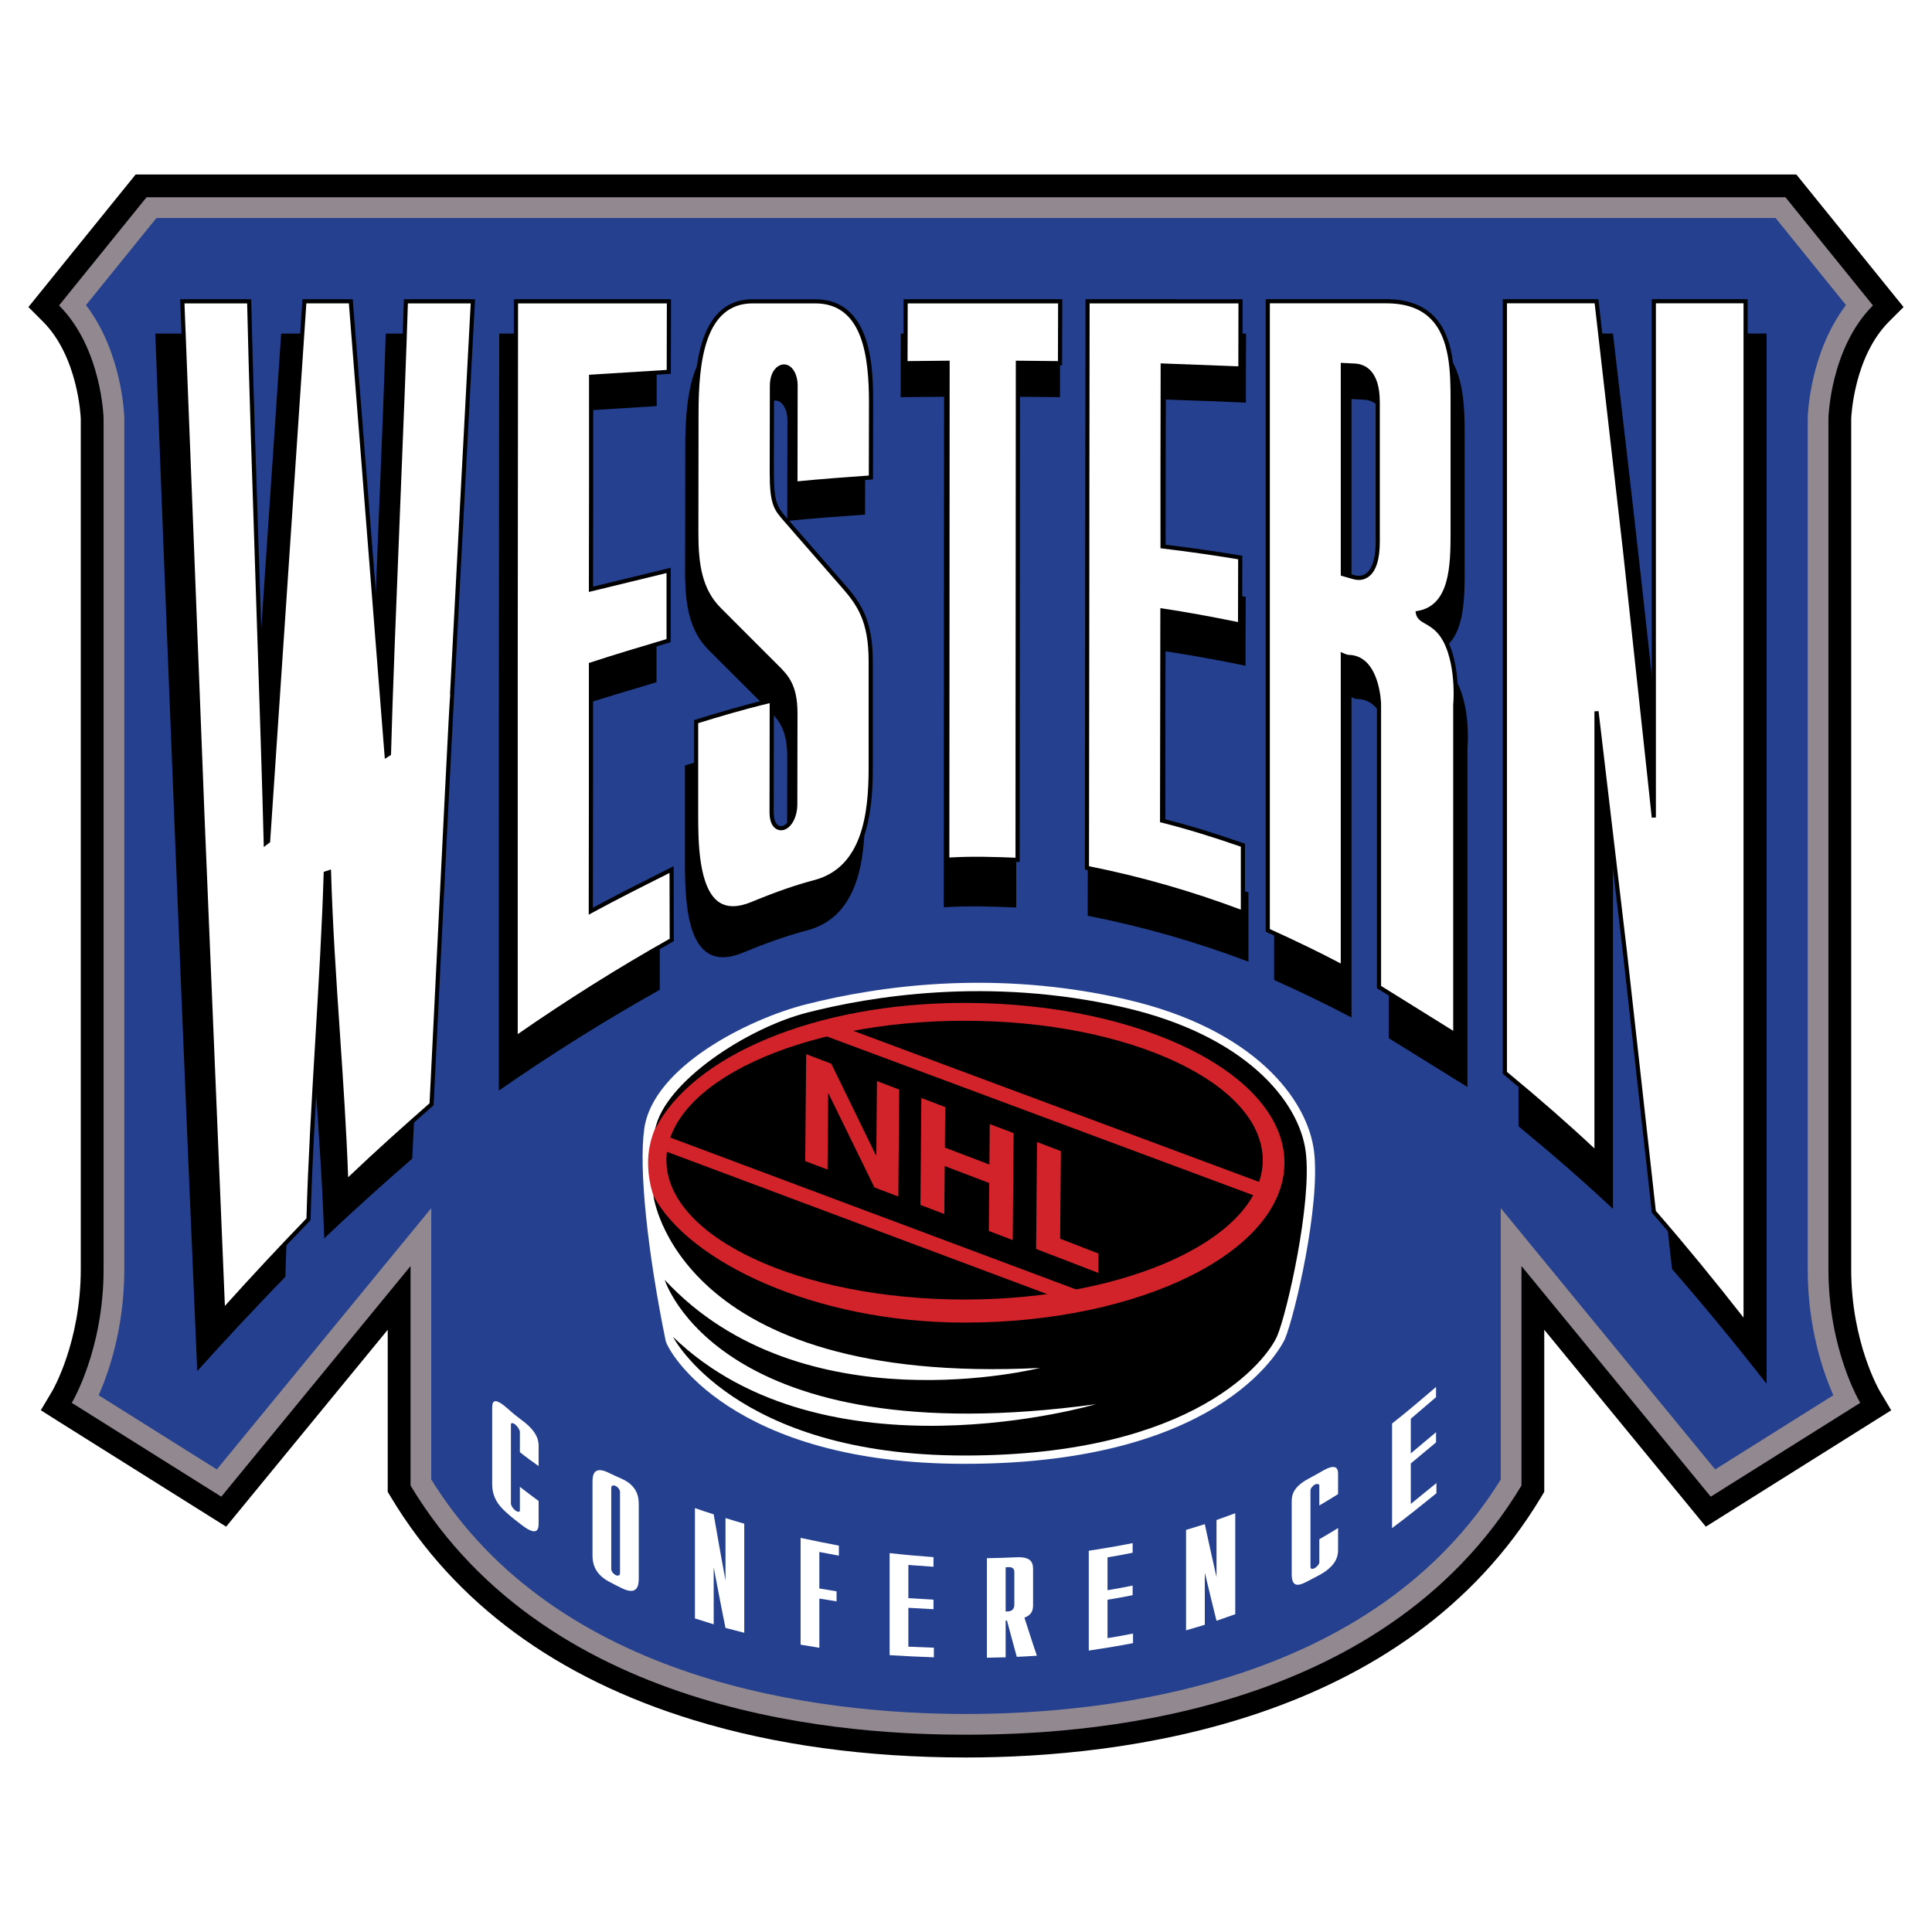 <?xml version="1.0" encoding="utf-8"?>
<!-- Generator: Adobe Illustrator 13.0.0, SVG Export Plug-In . SVG Version: 6.00 Build 14948)  -->
<!DOCTYPE svg PUBLIC "-//W3C//DTD SVG 1.0//EN" "http://www.w3.org/TR/2001/REC-SVG-20010904/DTD/svg10.dtd">
<svg version="1.0" id="Layer_1" xmlns="http://www.w3.org/2000/svg" xmlns:xlink="http://www.w3.org/1999/xlink" x="0px" y="0px"
	 width="192.756px" height="192.756px" viewBox="0 0 192.756 192.756" enable-background="new 0 0 192.756 192.756"
	 xml:space="preserve">
<g>
	<polygon fill-rule="evenodd" clip-rule="evenodd" fill="#FFFFFF" points="0,0 192.756,0 192.756,192.756 0,192.756 0,0 	"/>
	<path fill-rule="evenodd" clip-rule="evenodd" d="M178.139,17.409H13.532L2.834,30.635l1.448,1.447
		c3.52,3.521,3.769,9.487,3.776,9.698c0,0.083,0,84.853,0,84.853c0,7.291-2.819,12.109-2.848,12.156l-1.138,1.91l1.878,1.189
		l16.613,10.428c0,0,11.131-13.566,16.12-19.645c0,6.404,0,16.172,0,16.172l0.326,0.541c6.357,10.57,16.528,18.055,30.227,22.238
		c8.085,2.471,17.213,3.723,27.129,3.723c15.616,0,43.797-3.373,57.381-25.961l0.325-0.541c0,0,0-9.768,0-16.172
		c4.989,6.078,16.12,19.645,16.12,19.645l18.495-11.611l-1.142-1.916c-0.029-0.047-2.849-4.865-2.849-12.156c0,0,0-84.771,0-84.853
		c0.008-0.21,0.256-6.177,3.776-9.698l1.448-1.447l-10.697-13.226H178.139L178.139,17.409z M177.052,21.958
		c0.989,1.224,5.253,6.495,6.86,8.482c-3.563,4.788-3.758,10.959-3.766,11.247v84.945c0,5.707,1.468,10.098,2.504,12.49
		c-2.36,1.48-9.168,5.754-11.483,7.207c-2.212-2.693-21.646-26.373-21.646-26.373s0,26.344,0,27.592
		c-12.556,20.203-38.626,23.246-53.13,23.246c-14.532,0-40.601-3.043-53.157-23.246c0-1.248,0-27.592,0-27.592
		S23.8,143.637,21.588,146.33c-2.316-1.453-9.124-5.727-11.484-7.207c1.037-2.393,2.504-6.783,2.504-12.49l0-84.945
		c-0.006-0.288-0.202-6.459-3.765-11.247c1.608-1.988,5.872-7.258,6.861-8.482C17.832,21.958,174.923,21.958,177.052,21.958
		L177.052,21.958z"/>
	<path fill-rule="evenodd" clip-rule="evenodd" fill="#928890" d="M178.139,19.684l8.725,10.79
		c-4.283,4.284-4.441,11.267-4.441,11.267s0,76.799,0,84.893c0,8.092,3.173,13.328,3.173,13.328l-14.915,9.363l-18.883-23.01v21.898
		c-14.123,23.484-44.588,24.857-55.406,24.857h-0.026c-10.818,0-41.284-1.373-55.406-24.857v-21.898l-18.883,23.01L7.16,139.961
		c0,0,3.174-5.236,3.174-13.328c0-8.094,0-84.893,0-84.893s-0.159-6.982-4.443-11.267l8.728-10.79H178.139L178.139,19.684z"/>
	<path fill-rule="evenodd" clip-rule="evenodd" fill="#24408F" d="M15.605,21.753c-0.927,1.147-5.5,6.799-7.025,8.686
		c3.618,4.747,3.815,10.965,3.822,11.254v84.94c0,5.805-1.526,10.236-2.557,12.572c2.24,1.404,9.602,6.025,11.788,7.398
		c2.036-2.482,21.394-26.068,21.394-26.068s0,25.934,0,27.074c12.598,20.332,38.776,23.395,53.338,23.395
		c14.586,0,40.766-3.062,53.365-23.395c0-1.141,0-27.074,0-27.074s19.355,23.586,21.393,26.068
		c2.186-1.373,9.549-5.994,11.788-7.398c-1.031-2.336-2.557-6.768-2.557-12.572V41.74c0.006-0.332,0.205-6.555,3.82-11.302
		c-1.523-1.887-6.096-7.539-7.023-8.686C175.211,21.753,17.544,21.753,15.605,21.753L15.605,21.753z"/>
	<path fill-rule="evenodd" clip-rule="evenodd" fill="#FFFFFF" d="M80.385,100.213c-5.701,1.449-15.234,6.221-16.105,12.395
		c-0.572,4.053,0.357,12.465,2.131,21.148c0.224,1.102,6.56,12.291,29.825,12.291c26.391,0,31.903-12.324,31.958-12.449
		c0.977-2.309,3.571-13.373,2.905-18.748c-0.637-5.145-5.938-12.197-18.777-15.146C99.318,96.719,87.778,98.334,80.385,100.213
		L80.385,100.213z"/>
	<path fill-rule="evenodd" clip-rule="evenodd" fill="#D2232A" d="M128.542,116.082c0,9.078-14.301,16.436-31.942,16.436
		c-17.639,0-31.846-6.32-31.94-16.436C64.576,107.008,78.961,99.65,96.6,99.65C114.241,99.65,128.542,107.008,128.542,116.082
		L128.542,116.082z"/>
	<path fill-rule="evenodd" clip-rule="evenodd" d="M125.983,115.748c0,7.68-13.319,13.906-29.748,13.906
		s-29.749-6.227-29.749-13.906s13.32-13.906,29.749-13.906S125.983,108.068,125.983,115.748L125.983,115.748z"/>
	<path fill-rule="evenodd" clip-rule="evenodd" d="M65.373,112.646c3.69-7.307,15.977-12.586,30.863-12.586
		c17.626,0,31.912,7.141,31.912,15.947s-14.286,15.949-31.912,15.949c-14.974,0-27.575-6.094-31.046-12.672
		c0,0,2.315,19.004,38.562,17.195c0,0-23.728,6.016-37.433-8.789c0,0,5.372,17.529,43.017,12.408c0,0-26.989,7.963-42.19-6.721
		c0,0,6.062,11.84,29.09,11.84c23.026,0,30.2-9.59,31.196-11.943c0.992-2.352,3.47-13.268,2.846-18.326
		c-0.636-5.131-6.125-11.682-18.143-14.439c-13.593-3.121-25.445-1.047-31.546,0.504C74.488,102.564,66.287,107.992,65.373,112.646
		L65.373,112.646z"/>
	<polygon fill-rule="evenodd" clip-rule="evenodd" fill="#D2232A" points="65.998,114.713 107.523,130.254 108.03,128.898 
		66.506,113.357 65.998,114.713 	"/>
	<polygon fill-rule="evenodd" clip-rule="evenodd" fill="#D2232A" points="81.852,103.168 125.237,119.322 125.741,117.965 
		82.356,101.812 81.852,103.168 	"/>
	<polygon fill-rule="evenodd" clip-rule="evenodd" fill="#D2232A" points="87.494,107.861 89.715,108.707 89.625,119.377 
		87.244,118.471 82.657,109.092 82.626,109.078 82.561,116.688 80.338,115.842 80.43,105.172 82.938,106.127 87.398,115.279 
		87.431,115.291 87.494,107.861 	"/>
	<polygon fill-rule="evenodd" clip-rule="evenodd" fill="#D2232A" points="94.254,116.338 94.212,121.123 91.832,120.217 
		91.922,109.547 94.303,110.453 94.27,114.494 98.713,116.188 98.747,112.146 101.13,113.051 101.039,123.721 98.657,122.814 
		98.697,118.029 94.254,116.338 	"/>
	<polygon fill-rule="evenodd" clip-rule="evenodd" fill="#D2232A" points="105.769,123.584 109.598,125.068 109.582,126.998 
		103.372,124.607 103.462,113.939 105.845,114.848 105.769,123.584 	"/>
	<path fill-rule="evenodd" clip-rule="evenodd" fill="#FFFFFF" d="M98.463,165.391c0.617-0.01,1.244-0.02,1.87-0.041
		c0-0.609,0-1.221,0-1.83s0-1.221,0-1.83c0.04-0.006,0.086-0.006,0.134-0.006c0.162,0.604,0.324,1.207,0.484,1.809
		s0.323,1.207,0.494,1.809c0.665-0.029,1.33-0.061,2.004-0.111c-0.209-0.629-0.428-1.258-0.627-1.887
		c-0.2-0.637-0.418-1.273-0.616-1.912c0.883-0.33,0.864-0.926,0.864-1.395c0-0.549,0-1.098,0-1.645c0-0.551,0-1.098,0-1.65
		c0-0.58,0.038-1.416-1.663-1.332c-0.988,0.049-1.967,0.074-2.944,0.092c0,1.656,0,3.312,0,4.965
		C98.463,162.082,98.463,163.736,98.463,165.391L98.463,165.391z M100.333,160.781c0-0.736,0-1.469,0-2.205c0-0.734,0-1.471,0-2.207
		c0.096-0.006,0.2-0.008,0.305-0.014c0.258-0.012,0.562,0.072,0.562,0.486c0,0.545,0,1.092,0,1.639c0,0.543,0,1.092,0,1.637
		c0,0.455-0.304,0.637-0.6,0.648C100.504,160.773,100.419,160.773,100.333,160.781L100.333,160.781z"/>
	<path fill-rule="evenodd" clip-rule="evenodd" fill="#FFFFFF" d="M63.729,150.082c0-0.641-0.095-1.811-1.661-2.527
		c-0.438-0.201-0.873-0.381-1.292-0.594c-1.575-0.791-1.662,0.258-1.662,0.889c0,1.221,0,2.438,0,3.656c0,1.221,0,2.438,0,3.658
		c0,0.633,0.088,1.805,1.662,2.646c0.422,0.227,0.851,0.443,1.292,0.658c1.562,0.752,1.661-0.34,1.661-0.982
		c0-1.232,0-2.467,0-3.701C63.729,152.553,63.729,151.316,63.729,150.082L63.729,150.082z M60.985,148.455
		c0-0.357,0.341-0.242,0.437-0.199c0.208,0.096,0.436,0.357,0.436,0.607c0,1.348,0,2.699,0,4.049s0,2.699,0,4.047
		c0,0.25-0.228,0.291-0.436,0.186c-0.096-0.051-0.437-0.266-0.437-0.623c0-1.342,0-2.688,0-4.033
		C60.985,151.146,60.985,149.801,60.985,148.455L60.985,148.455z"/>
	<path fill-rule="evenodd" clip-rule="evenodd" fill="#FFFFFF" d="M138.887,152.457c1.471-1.086,2.943-2.275,4.425-3.477
		c0-0.336,0-0.68,0-1.016c-0.854,0.693-1.709,1.393-2.556,2.082c0-0.67,0-1.346,0-2.016c0-0.674,0-1.348,0-2.021
		c0.837-0.699,1.671-1.398,2.518-2.102c0-0.34,0-0.68,0-1.016c-0.847,0.709-1.681,1.41-2.518,2.113c0-0.576,0-1.154,0-1.727
		c0-0.574,0-1.152,0-1.729c0.837-0.713,1.671-1.432,2.518-2.154c0-0.34,0-0.678,0-1.02c-1.463,1.258-2.925,2.506-4.387,3.65
		c0,1.742,0,3.479,0,5.215C138.887,148.98,138.887,150.721,138.887,152.457L138.887,152.457z"/>
	<path fill-rule="evenodd" clip-rule="evenodd" fill="#FFFFFF" d="M131.629,153.572c0,0.771,0,1.545,0,2.318
		c0,0.16-0.248,0.449-0.464,0.566c-0.213,0.111-0.418,0.092-0.418-0.098c0-1.277,0-2.557,0-3.834c0-1.275,0-2.557,0-3.838
		c0-0.215,0.283-0.488,0.418-0.561c0.198-0.111,0.464-0.082,0.464,0.078c0,0.666,0,1.334,0,2c0.618-0.361,1.245-0.744,1.871-1.133
		c0-0.594,0-1.189,0-1.785c0-0.453,0.124-1.549-1.68-0.457c-0.418,0.25-0.855,0.475-1.283,0.709
		c-1.661,0.902-1.663,1.76-1.663,2.396c0,1.189,0,2.381,0,3.568c0,1.189,0,2.377,0,3.568c0,1.508,0.903,1.055,1.663,0.65
		c0.428-0.227,0.863-0.438,1.283-0.68c1.747-1.018,1.68-2.086,1.68-2.525c0-0.688,0-1.373,0-2.061
		C132.874,152.836,132.247,153.217,131.629,153.572L131.629,153.572z"/>
	<path fill-rule="evenodd" clip-rule="evenodd" fill="#FFFFFF" d="M118.332,162.66c0.618-0.184,1.244-0.369,1.871-0.555
		c0-0.867,0-1.736,0-2.604s0-1.736,0-2.605c0.191,0.809,0.389,1.607,0.579,2.412c0.19,0.797,0.389,1.598,0.589,2.395
		c0.618-0.217,1.244-0.436,1.871-0.654c0-1.678,0-3.357,0-5.033c0-1.68,0-3.359,0-5.039c-0.627,0.227-1.253,0.453-1.871,0.676
		c0,0.953,0,1.904,0,2.852c0,0.949,0,1.9,0,2.85c-0.2-0.881-0.398-1.756-0.589-2.637c-0.19-0.883-0.388-1.764-0.579-2.652
		c-0.627,0.191-1.253,0.383-1.871,0.574c0,1.672,0,3.342,0,5.01C118.332,159.32,118.332,160.992,118.332,162.66L118.332,162.66z"/>
	<path fill-rule="evenodd" clip-rule="evenodd" fill="#FFFFFF" d="M108.627,164.678c1.47-0.223,2.942-0.451,4.415-0.744
		c0-0.316,0-0.637,0-0.955c-0.854,0.17-1.699,0.328-2.546,0.457c0-0.635,0-1.275,0-1.912c0-0.641,0-1.277,0-1.918
		c0.836-0.131,1.672-0.285,2.508-0.457c0-0.316,0-0.635,0-0.955c-0.836,0.17-1.672,0.328-2.508,0.461c0-0.547,0-1.092,0-1.637
		s0-1.092,0-1.639c0.836-0.135,1.672-0.291,2.508-0.463c0-0.318,0-0.639,0-0.959c-1.463,0.297-2.926,0.531-4.377,0.764
		c0,1.66,0,3.322,0,4.98S108.627,163.021,108.627,164.678L108.627,164.678z"/>
	<path fill-rule="evenodd" clip-rule="evenodd" fill="#FFFFFF" d="M88.756,165.137c1.473,0.092,2.944,0.162,4.417,0.213
		c0-0.318,0-0.637,0-0.959c-0.855-0.031-1.701-0.064-2.546-0.102c0-0.645,0-1.293,0-1.939c0-0.643,0-1.289,0-1.938
		c0.836,0.051,1.672,0.096,2.507,0.139c0-0.318,0-0.635,0-0.955c-0.835-0.049-1.671-0.098-2.507-0.148c0-0.549,0-1.105,0-1.654
		c0-0.553,0-1.107,0-1.658c0.836,0.059,1.672,0.119,2.507,0.18c0-0.322,0-0.641,0-0.961c-1.461-0.107-2.925-0.234-4.378-0.402
		c0,1.699,0,3.396,0,5.094S88.756,163.441,88.756,165.137L88.756,165.137z"/>
	<path fill-rule="evenodd" clip-rule="evenodd" fill="#FFFFFF" d="M79.876,164.088c0.617,0.105,1.244,0.213,1.87,0.311
		c0-0.818,0-1.637,0-2.453c0-0.818,0-1.639,0-2.455c0.57,0.092,1.141,0.184,1.72,0.275c0-0.334,0-0.666,0-0.998
		c-0.579-0.098-1.149-0.191-1.72-0.287c0-0.605,0-1.215,0-1.818c0-0.605,0-1.215,0-1.822c0.646,0.123,1.293,0.244,1.948,0.369
		c0-0.332,0-0.666,0-1.002c-1.273-0.25-2.546-0.494-3.818-0.771c0,1.779,0,3.555,0,5.33S79.876,162.316,79.876,164.088
		L79.876,164.088z"/>
	<path fill-rule="evenodd" clip-rule="evenodd" fill="#FFFFFF" d="M69.334,161.471c0.618,0.195,1.244,0.389,1.871,0.588
		c0-0.947,0-1.896,0-2.842c0-0.949,0-1.898,0-2.848c0.19,1.01,0.389,2.02,0.579,3.029c0.19,1.006,0.399,2.018,0.599,3.02
		c0.617,0.16,1.244,0.322,1.871,0.484c0-1.812,0-3.627,0-5.439s0-3.629,0-5.445c-0.627-0.174-1.254-0.369-1.871-0.562
		c0,1.039,0,2.074,0,3.109c0,1.037,0,2.072,0,3.109c-0.2-1.096-0.409-2.197-0.599-3.293c-0.189-1.096-0.389-2.195-0.579-3.295
		c-0.627-0.195-1.253-0.406-1.871-0.625c0,1.838,0,3.672,0,5.508S69.334,159.639,69.334,161.471L69.334,161.471z"/>
	<path fill-rule="evenodd" clip-rule="evenodd" fill="#FFFFFF" d="M51.868,148.342c0,0.789,0,1.584,0,2.377
		c0,0.164-0.247,0.139-0.476-0.039c-0.208-0.16-0.417-0.473-0.417-0.666c0-1.316,0-2.633,0-3.949s0-2.635,0-3.951
		c0-0.225,0.286-0.113,0.417-0.006c0.21,0.168,0.476,0.561,0.476,0.729c0,0.68,0,1.367,0,2.047c0.616,0.494,1.244,0.943,1.87,1.389
		c0-0.611,0-1.225,0-1.838c0-0.467,0.098-1.439-1.681-2.748c-0.454-0.336-0.885-0.68-1.292-1.049
		c-1.683-1.52-1.661-0.65-1.661,0.016c0,1.236,0,2.475,0,3.711s0,2.471,0,3.707c0,1.572,0.908,2.391,1.661,3.049
		c0.425,0.371,0.855,0.697,1.292,1.033c1.738,1.338,1.681,0.18,1.681-0.27c0-0.711,0-1.418,0-2.129
		C53.112,149.289,52.484,148.824,51.868,148.342L51.868,148.342z"/>
	<path fill-rule="evenodd" clip-rule="evenodd" d="M151.502,112.371c3.135,2.584,6.271,5.277,9.422,8.238c0-7.543,0-15.098,0-22.641
		c0-7.544,0-15.097,0-22.651c0.98,8.057,1.968,16.334,2.939,24.812c0.989,8.637,1.96,17.469,2.956,26.48
		c3.134,3.602,6.286,7.418,9.438,11.457c0-17.457,0-34.924,0-52.383c0-17.458,0-34.938,0-52.406c-3.151,0-6.304,0-9.438,0
		c0,8.823,0,17.657,0,26.471c0,8.813,0,17.637,0,26.45c-0.996-9.307-1.966-18.425-2.956-27.331c-0.97-8.71-1.959-17.25-2.939-25.59
		c-3.15,0-6.287,0-9.422,0c0,13.188,0,26.387,0,39.564C151.502,86.019,151.502,99.197,151.502,112.371L151.502,112.371z"/>
	<path fill-rule="evenodd" clip-rule="evenodd" d="M127.119,97.77c2.572,1.164,5.146,2.381,7.719,3.746c0-4.188,0-8.394,0-12.58
		c0-4.187,0-15.191,0-19.377c0.174,0.063,0.337,0.179,0.539,0.179c3.087,0,3.18,4.799,3.18,4.799v29.043l7.846,4.867V74.644
		c0,0,0.281-2.876-0.562-5.446c-1.096-3.345-3.083-2.757-3.286-3.963c3.654-0.62,3.574-5.163,3.574-8.719c0-4.144,0,4.145,0-0.01
		c0-4.145,0-8.309,0-12.463c0-4.417,0.159-10.765-6.845-10.765c-4.065,0-8.116,0-12.165,0c0,10.755,0,21.508,0,32.252
		C127.119,67.398,127.119,78.152,127.119,97.77L127.119,97.77z M134.838,61.239c0-5.047,0-1.219,0-6.265c0-5.046,0-10.104,0-15.161
		c0.413,0.021,0.826,0.041,1.237,0.063c1.098,0.06,2.352,0.84,2.352,3.746c0,3.872,0,7.732,0,11.593s0-1.152,0,2.709
		c0,3.21-1.254,3.994-2.493,3.63C135.568,61.447,135.203,61.355,134.838,61.239L134.838,61.239z"/>
	<path fill-rule="evenodd" clip-rule="evenodd" d="M108.521,91.365c5.348,1.05,10.692,2.555,16.037,4.581c0-2.308,0-4.603,0-6.909
		c-2.77-0.964-5.538-1.83-8.308-2.522c0.018-3.595,0.024-7.178,0.018-10.75c-0.01-3.595,0.016-7.189,0.016-10.784
		c2.655,0.401,5.312,0.888,7.984,1.44c0-2.296,0-4.581,0.018-6.875c-2.673-0.444-5.332-0.823-7.987-1.136
		c-0.015-3.085,0-6.181,0-9.268c0-3.084,0-6.17,0.016-9.277c2.657,0.086,5.314,0.184,7.986,0.303c0-2.296,0-4.579,0.018-6.884
		c-5.25,0-10.499,0-15.73,0c-0.034,9.699-0.017,19.368-0.034,29.045C108.539,72.008,108.539,81.686,108.521,91.365L108.521,91.365z"
		/>
	<path fill-rule="evenodd" clip-rule="evenodd" d="M94.161,90.52c2.399-0.163,4.815-0.076,7.229,0.021
		c-0.016-8.477,0.016-16.985,0.016-25.473c0-8.477,0-16.976,0.017-25.484c1.434,0.01,2.882,0.021,4.331,0.042
		c0-2.11,0-4.221,0.015-6.343c-5.295,0-10.593,0-15.891,0c-0.016,2.122-0.016,4.232-0.016,6.343c1.433-0.01,2.883-0.032,4.331-0.042
		c-0.016,8.497-0.008,16.985-0.016,25.473S94.161,82.033,94.161,90.52L94.161,90.52z"/>
	<path fill-rule="evenodd" clip-rule="evenodd" d="M68.336,76.371c0,3.248-0.007,6.485,0,9.732
		c0.009,4.492,0.302,11.207,5.764,8.953c2.094-0.865,4.227-1.655,6.424-2.231c5.381-1.408,5.764-7.654,5.764-11.723
		c0-3.628-0.008-7.266,0-10.882c0.007-4.091-1.122-5.836-2.883-7.826c-1.879-2.125-3.729-4.257-5.586-6.388
		c-1.218-1.398-1.707-1.699-1.707-5.174c0-2.934,0.016-5.878,0.016-8.823c0-1.569,0.773-2.03,1.208-2.046
		c0.725-0.027,1.224,0.898,1.224,1.927c0,3.367-0.016,6.724-0.016,10.08c2.576-0.259,5.168-0.443,7.76-0.628
		c0-2.544,0.017-5.099,0.017-7.654c0-4.07-0.323-10.403-5.749-10.403c-2.141,0-4.282,0-6.424,0c-5.426,0-5.78,6.992-5.78,11.484
		c0,4.083-0.007,8.143-0.016,12.225c-0.007,3.399,0.44,5.97,2.383,7.891c1.921,1.901,3.828,3.842,5.764,5.75
		c1.154,1.136,2.045,2.066,2.045,4.893c0,3.129-0.017,6.257-0.017,9.375c0,1.039-0.497,2.136-1.224,2.36
		c-0.433,0.133-1.207-0.065-1.207-1.635c0-3.811,0.015-7.621,0.015-11.422C73.521,74.812,70.928,75.569,68.336,76.371L68.336,76.371
		z"/>
	<path fill-rule="evenodd" clip-rule="evenodd" d="M49.772,108.805c5.329-3.703,10.69-7.047,16.053-10.057
		c0-2.403,0-4.807-0.017-7.21c-2.769,1.386-5.538,2.761-8.308,4.267c0-4.212,0.017-8.424,0.017-12.646c0-4.201,0-8.423,0-12.646
		c2.656-0.865,5.313-1.655,7.985-2.447c0-2.391,0-4.794,0-7.198c-2.672,0.626-5.33,1.254-7.985,1.938
		c0-3.638,0.016-7.275,0.016-10.902c0-3.625,0-7.253,0-10.891c2.657-0.173,5.313-0.336,7.985-0.498c0-2.414,0-4.817,0.017-7.231
		c-5.25,0-10.498,0-15.73,0c-0.017,12.591-0.024,25.192-0.032,37.781C49.764,83.624,49.772,96.225,49.772,108.805L49.772,108.805z"
		/>
	<path fill-rule="evenodd" clip-rule="evenodd" d="M30.242,91.923c0.113-0.032,0.225-0.076,0.338-0.109
		c0.29,10.319,1.449,21.776,1.771,31.735c2.915-2.783,5.845-5.391,8.775-7.955c1.505-30.781,2.252-44.78,2.109-42.006
		c1.121-21.915,1.871-35.349,2.142-40.303c-2.301,0-4.604,0-6.891,0c-0.306,10.358-1.465,35.732-1.738,46.384
		c-0.081,0.043-0.242,0.152-0.242,0.152l-3.686-46.536h-4.768l-3.734,55.337c0,0-0.161,0.13-0.241,0.185
		c-0.29-11.834-1.449-43.301-1.708-55.522c-2.302,0-4.588,0-6.875,0c0.363,9.625,1.045,27.28,2.078,52.96
		c0.021,0.539,0.688,17.377,2.108,50.545c2.93-3.258,5.86-6.387,8.791-9.406C28.76,116.459,29.937,102.521,30.242,91.923
		L30.242,91.923z"/>
	<path fill-rule="evenodd" clip-rule="evenodd" fill="#FFFFFF" d="M150.143,107.039c3.043,2.51,6.083,5.135,9.142,8.016
		c0-7.342,0-14.695,0-22.037c0-7.341,0-14.694,0-22.046c0.95,7.842,1.909,15.899,2.852,24.149
		c0.958,8.404,1.901,17.002,2.868,25.773c3.04,3.504,6.099,7.221,9.155,11.15c0-16.99,0-33.992,0-50.984s0-34.004,0-51.006
		c-3.057,0-6.115,0-9.155,0c0,8.588,0,17.186,0,25.764c0,8.577,0,17.165,0,25.742c-0.967-9.057-1.907-17.932-2.868-26.599
		c-0.94-8.477-1.901-16.788-2.852-24.907c-3.059,0-6.099,0-9.142,0c0,12.835,0,25.682,0,38.507
		C150.143,81.388,150.143,94.213,150.143,107.039L150.143,107.039z"/>
	<path fill-rule="evenodd" clip-rule="evenodd" d="M159.284,29.849h-9.349v77.288l0.076,0.062c3.492,2.883,6.393,5.426,9.129,8.004
		l0.35,0.33c0,0,0-36.079,0-41.045c0.603,5.109,2.438,20.658,2.438,20.658l2.529,22.684l0.347,3.152l0.042,0.049
		c3.085,3.553,6.163,7.301,9.148,11.143l0.37,0.475V29.849h-9.568c0,0,0,42.218,0,47.823c-0.011-0.089-2.457-22.734-2.457-22.734
		l-2.871-25.09L159.284,29.849L159.284,29.849z M173.952,30.262c0,0.411,0,100.041,0,101.193c-2.862-3.662-5.8-7.246-8.75-10.645
		c-0.014-0.121-0.334-3.025-0.334-3.025l-2.528-22.687l-2.851-24.151l-0.412,0.024c0,0,0,42.704,0,43.61
		c-2.623-2.457-5.408-4.896-8.727-7.641c0-0.191,0-76.271,0-76.68c0.387,0,8.403,0,8.748,0c0.042,0.36,2.83,24.722,2.83,24.722
		l2.461,22.778l0.407,3.822l0.413-0.023c0,0,0-50.892,0-51.299C165.597,30.262,173.566,30.262,173.952,30.262L173.952,30.262z"/>
	<path fill-rule="evenodd" clip-rule="evenodd" fill="#FFFFFF" d="M126.487,92.824c2.495,1.134,4.99,2.319,7.487,3.646
		c0-4.074,0-8.169,0-12.244c0-4.073,0-14.784,0-18.858c0.169,0.061,0.328,0.174,0.522,0.174c2.996,0,3.087,4.67,3.087,4.67V98.48
		l7.609,4.736V70.316c0,0,0.274-2.799-0.542-5.299c-1.065-3.255-2.992-2.685-3.189-3.858c3.545-0.602,3.468-5.024,3.468-8.486
		c0-4.033,0,4.035,0-0.01c0-4.033,0-8.087,0-12.129c0-4.299,0.154-10.478-6.64-10.478c-3.945,0-7.874,0-11.803,0
		c0,10.467,0,20.934,0,31.39C126.487,63.265,126.487,73.731,126.487,92.824L126.487,92.824z M133.975,57.271
		c0-4.911,0-1.187,0-6.098c0-4.91,0-9.833,0-14.755c0.402,0.021,0.801,0.039,1.202,0.062c1.063,0.06,2.281,0.817,2.281,3.645
		c0,3.768,0,7.526,0,11.284c0,3.758,0-1.12,0,2.637c0,3.125-1.217,3.888-2.42,3.533C134.684,57.473,134.329,57.383,133.975,57.271
		L133.975,57.271z"/>
	<path fill-rule="evenodd" clip-rule="evenodd" d="M126.487,29.849h-0.207v63.107l0.12,0.056c3,1.361,5.304,2.484,7.477,3.641
		l0.306,0.161c0,0,0-30.589,0-31.155c0.134,0.038,0.314,0.088,0.314,0.088c2.759,0,2.879,4.425,2.879,4.471v28.377l8.025,4.994
		V70.316c0.003-0.037,0.046-0.485,0.046-1.167c0-1.054-0.102-2.671-0.601-4.197c-0.675-2.066-1.685-2.646-2.423-3.069
		c-0.36-0.208-0.554-0.368-0.66-0.586c3.064-0.717,3.348-4.267,3.371-7.472l0.002,0.008c0,0,0-13.776,0-13.873
		c0-2.898-0.063-6.399-2.109-8.446c-1.104-1.106-2.698-1.665-4.737-1.665H126.487L126.487,29.849z M138.29,30.262
		c1.953,0,3.408,0.506,4.445,1.544c1.927,1.928,1.988,5.335,1.988,8.156c0,0.097,0,12.962,0,13.2
		c-0.002,3.293-0.085,7.248-3.296,7.793l-0.203,0.035l0.034,0.203c0.093,0.553,0.493,0.783,0.96,1.049
		c0.679,0.39,1.609,0.923,2.234,2.839c0.479,1.47,0.577,3.06,0.577,4.093c0,0.675-0.042,1.111-0.042,1.123
		c0,0-0.001,31.821-0.001,32.547c-0.572-0.355-7.015-4.365-7.196-4.479c0-0.227,0-28.153,0-28.153c0-0.051-0.13-4.878-3.294-4.878
		l-0.282-0.089l-0.458-0.195l0.013,0.317c0,0,0,30.118,0,30.762c-2.065-1.088-4.268-2.159-7.076-3.438c0-0.262,0-62.021,0-62.43
		C127.093,30.262,138.29,30.262,138.29,30.262L138.29,30.262z"/>
	<path fill-rule="evenodd" clip-rule="evenodd" d="M133.77,36.417v21.009l0.797,0.232l0.415,0.117
		c0.589,0.173,1.129,0.091,1.568-0.235c0.74-0.553,1.114-1.729,1.114-3.497v-13.92c0-3.233-1.55-3.8-2.475-3.851l-1.42-0.073V36.417
		L133.77,36.417z M134.183,51.172c0,0,0-14.116,0-14.537c0.12,0.006,0.981,0.05,0.981,0.05c1.346,0.074,2.086,1.295,2.086,3.438
		v13.92c0,2.031-0.517,2.841-0.948,3.165c-0.416,0.312-0.885,0.264-1.205,0.169l-0.42-0.119c0,0-0.321-0.093-0.494-0.144
		C134.183,56.821,134.183,51.172,134.183,51.172L134.183,51.172z"/>
	<path fill-rule="evenodd" clip-rule="evenodd" fill="#FFFFFF" d="M108.444,86.591c5.187,1.022,10.372,2.486,15.559,4.457
		c0-2.244,0-4.478,0-6.721c-2.688-0.938-5.373-1.782-8.06-2.456c0.015-3.498,0.022-6.985,0.015-10.461
		c-0.007-3.5,0.016-6.998,0.016-10.495c2.577,0.39,5.156,0.863,7.748,1.401c0-2.234,0-4.458,0.016-6.691
		c-2.593-0.433-5.169-0.801-7.748-1.106c-0.016-3.002,0-6.018,0-9.021c0-3.002,0-6.006,0.017-9.03
		c2.577,0.083,5.154,0.179,7.749,0.295c0-2.233,0-4.458,0.015-6.701c-5.092,0-10.187,0-15.262,0
		c-0.032,9.44-0.016,18.85-0.032,28.27C108.46,67.751,108.46,77.171,108.444,86.591L108.444,86.591z"/>
	<path fill-rule="evenodd" clip-rule="evenodd" d="M108.508,29.856h-0.206l-0.023,17.174l-0.009,11.301l-0.031,28.429l0.168,0.034
		c5.265,1.039,10.486,2.535,15.523,4.448l0.281,0.106v-7.17l-0.14-0.048c-2.908-1.016-5.5-1.806-7.922-2.418
		c0-0.311,0.016-10.305,0.016-10.305l0.008-5.985c0,0,0.008-3.829,0.008-4.266c2.383,0.366,4.836,0.809,7.5,1.36l0.248,0.052
		l0.017-7.119l-0.174-0.029c-2.531-0.423-5.077-0.786-7.575-1.085c0-0.339-0.004-5.833-0.004-5.833l0.004-3.005
		c0,0,0.015-8.407,0.017-8.814c0.402,0.015,7.746,0.294,7.746,0.294l0.002-0.214l0.016-6.907h-0.207H108.508L108.508,29.856z
		 M123.562,30.269c-0.002,0.377-0.014,5.89-0.014,6.28c-0.409-0.017-7.751-0.295-7.751-0.295l0.001,0.214l-0.016,9.03l-0.003,3.004
		l0.003,6.2l0.184,0.02c2.491,0.296,5.036,0.66,7.565,1.079c-0.002,0.325-0.015,5.81-0.016,6.262
		c-2.659-0.546-5.124-0.993-7.51-1.354l-0.238-0.037l-0.008,4.749l-0.008,5.987l-0.017,10.623l0.157,0.039
		c2.413,0.607,5.003,1.395,7.905,2.404c0,0.271,0,5.758,0,6.281c-4.92-1.851-10.011-3.309-15.146-4.331
		c0.001-0.326,0.032-28.093,0.032-28.093l0.008-11.301c0,0,0.021-16.359,0.021-16.761C109.11,30.269,123.164,30.269,123.562,30.269
		L123.562,30.269z"/>
	<path fill-rule="evenodd" clip-rule="evenodd" fill="#FFFFFF" d="M94.512,85.769c2.327-0.157,4.671-0.074,7.013,0.021
		c-0.015-8.251,0.016-16.532,0.016-24.794c0-8.25,0-16.521,0.016-24.802c1.391,0.011,2.796,0.021,4.202,0.042
		c0-2.054,0-4.108,0.017-6.174c-5.141,0-10.279,0-15.418,0c-0.016,2.066-0.016,4.12-0.016,6.174c1.39-0.01,2.796-0.031,4.202-0.042
		c-0.016,8.271-0.007,16.533-0.016,24.792C94.52,69.248,94.512,77.508,94.512,85.769L94.512,85.769z"/>
	<path fill-rule="evenodd" clip-rule="evenodd" d="M90.357,29.856h-0.206l-0.018,6.589c0,0,3.862-0.038,4.203-0.042
		c-0.001,0.407-0.011,14.67-0.011,14.67L94.32,62.166L94.305,85.99l0.221-0.015c2.414-0.165,4.951-0.061,6.99,0.021l0.216,0.009
		l0.006-15.035l0.01-9.974c0,0,0.016-24.184,0.016-24.594c0.375,0.004,4.199,0.042,4.199,0.042l0.002-0.209l0.017-6.38h-0.206
		H90.357L90.357,29.856z M105.567,30.269c-0.002,0.375-0.015,5.382-0.016,5.758c-0.378-0.003-4.203-0.042-4.203-0.042l-0.016,25.011
		l-0.009,9.972c0,0-0.005,14.19-0.007,14.606c-1.949-0.078-4.31-0.16-6.599-0.019c0-0.419,0.016-24.569,0.016-24.569l0.004-9.914
		l0.011-15.088c0,0-3.864,0.039-4.201,0.042c0.001-0.376,0.014-5.389,0.015-5.758C90.959,30.269,105.168,30.269,105.567,30.269
		L105.567,30.269z"/>
	<path fill-rule="evenodd" clip-rule="evenodd" fill="#FFFFFF" d="M69.457,71.998c0,3.16-0.007,6.312,0,9.472
		c0.01,4.374,0.293,10.909,5.593,8.715c2.032-0.842,4.101-1.611,6.232-2.17c5.22-1.372,5.593-7.449,5.593-11.411
		c0-3.53-0.008-7.071,0-10.59c0.008-3.983-1.089-5.681-2.797-7.618c-1.822-2.067-3.619-4.144-5.419-6.217
		c-1.183-1.361-1.657-1.654-1.657-5.036c0-2.855,0.017-5.722,0.017-8.587c0-1.528,0.75-1.975,1.17-1.992
		c0.704-0.026,1.188,0.875,1.188,1.875c0,3.277-0.016,6.543-0.016,9.81c2.499-0.253,5.014-0.432,7.529-0.611
		c0-2.476,0.016-4.963,0.016-7.449c0-3.962-0.312-10.126-5.577-10.126c-2.079,0-4.155,0-6.233,0c-5.264,0-5.608,6.807-5.608,11.18
		c0,3.971-0.005,7.923-0.015,11.896c-0.007,3.307,0.428,5.811,2.312,7.679c1.864,1.851,3.713,3.741,5.593,5.597
		c1.12,1.105,1.983,2.012,1.983,4.762c0,3.045-0.016,6.091-0.016,9.125c0,1.011-0.482,2.079-1.187,2.297
		c-0.42,0.13-1.171-0.064-1.171-1.591c0-3.708,0.015-7.418,0.015-11.116C74.487,70.481,71.972,71.218,69.457,71.998L69.457,71.998z"
		/>
	<path fill-rule="evenodd" clip-rule="evenodd" d="M75.096,29.856c-5.814,0-5.814,7.978-5.814,11.386l-0.014,11.896
		c-0.008,3.278,0.392,5.864,2.372,7.828l2.584,2.588l3.008,3.007c1.074,1.059,1.922,1.897,1.922,4.615L79.139,80.3
		c0,0.98-0.468,1.923-1.042,2.101c-0.079,0.024-0.286,0.064-0.488-0.084c-0.189-0.14-0.416-0.48-0.416-1.31l0.016-11.377
		l-0.254,0.06c-2.711,0.636-5.342,1.424-7.559,2.11l-0.145,0.045l-0.003,3.312l0.003,6.313c0.007,3.837,0.289,7.569,2.272,8.893
		c0.924,0.617,2.138,0.62,3.605,0.014c2.393-0.993,4.366-1.679,6.205-2.163c5.094-1.338,5.747-6.907,5.747-11.61l-0.001-3.533
		l0.001-7.057c0.009-4.183-1.228-5.919-2.848-7.755l-4.605-5.278l-0.813-0.937l-0.231-0.264c-1-1.135-1.375-1.561-1.375-4.636
		l0.016-8.587c0-1.383,0.637-1.772,0.973-1.785c0.17-0.007,0.331,0.061,0.476,0.2c0.307,0.295,0.498,0.858,0.498,1.469l-0.017,10.04
		l0.228-0.025c2.494-0.252,5.048-0.435,7.517-0.61l0.192-0.014l0.006-0.192l0.016-7.449c0-3.093,0-10.332-5.783-10.332H75.096
		L75.096,29.856z M78.218,82.795c0.866-0.269,1.333-1.486,1.333-2.495l0.016-9.125c0-2.891-0.947-3.826-2.046-4.91l-3.005-3.004
		l-2.586-2.59c-1.878-1.862-2.258-4.359-2.251-7.534l0.016-11.896c0-5.11,0.613-10.973,5.4-10.973h6.233
		c4.76,0,5.369,5.301,5.369,9.919c0,0-0.014,6.911-0.015,7.257c-2.34,0.167-4.75,0.342-7.115,0.577c0-0.411,0.015-9.583,0.015-9.583
		c0-0.718-0.239-1.396-0.624-1.766c-0.226-0.218-0.495-0.328-0.778-0.317c-0.475,0.018-1.372,0.501-1.372,2.199l-0.016,8.587
		c0,3.231,0.433,3.723,1.477,4.91l0.23,0.263l0.813,0.937l4.607,5.28c1.612,1.828,2.753,3.436,2.745,7.48l-0.002,7.058l0.002,3.533
		c0,4.555-0.618,9.945-5.439,11.21c-1.858,0.489-3.847,1.181-6.258,2.18c-1.333,0.551-2.415,0.561-3.218,0.025
		c-2.074-1.383-2.084-6.223-2.089-8.549l-0.001-6.312c0,0,0.001-2.73,0.001-3.006c2.11-0.653,4.579-1.387,7.131-1.996
		c-0.001,0.48-0.015,10.852-0.015,10.852c0,0.804,0.195,1.356,0.583,1.642C77.608,82.83,77.928,82.885,78.218,82.795L78.218,82.795z
		"/>
	<path fill-rule="evenodd" clip-rule="evenodd" fill="#FFFFFF" d="M51.446,103.564c5.171-3.602,10.373-6.859,15.574-9.787
		c0-2.34,0-4.678-0.016-7.018c-2.687,1.349-5.374,2.687-8.06,4.152c0-4.099,0.016-8.198,0.016-12.307c0-4.089,0-8.2,0-12.308
		c2.578-0.842,5.155-1.612,7.748-2.381c0-2.33,0-4.668,0-7.006c-2.593,0.611-5.17,1.221-7.748,1.885c0-3.54,0.015-7.08,0.015-10.61
		c0-3.529,0-7.06,0-10.599c2.579-0.169,5.156-0.328,7.749-0.486c0-2.348,0-4.688,0.016-7.038c-5.093,0-10.186,0-15.262,0
		c-0.016,12.254-0.024,24.518-0.032,36.773C51.439,79.057,51.446,91.321,51.446,103.564L51.446,103.564z"/>
	<path fill-rule="evenodd" clip-rule="evenodd" d="M51.478,29.856h-0.207L51.24,66.833l-0.002,24.483l0.002,12.646l0.325-0.229
		c5.046-3.518,10.28-6.807,15.557-9.777l0.105-0.059l-0.017-7.475l-0.928,0.466c-2.337,1.173-4.75,2.389-7.13,3.678
		c0-0.611,0.015-11.963,0.015-11.963s0-11.86,0-12.157c2.483-0.807,4.915-1.536,7.6-2.333l0.147-0.044v-7.423
		c0,0-7.264,1.767-7.747,1.885c0.001-0.475,0.015-10.347,0.015-10.347s0-10.03,0-10.405c0.367-0.023,7.748-0.484,7.748-0.484
		l0.017-7.439H66.74H51.478L51.478,29.856z M66.532,30.269c-0.001,0.38-0.014,6.28-0.015,6.637c-0.368,0.023-7.75,0.485-7.75,0.485
		l0.001,10.793l-0.016,10.875c0,0,7.272-1.771,7.748-1.886c0,0.476,0,6.305,0,6.589c-2.679,0.795-5.115,1.524-7.605,2.338
		l-0.142,0.046v12.458L58.737,91.26l0.306-0.167c2.474-1.349,4.991-2.611,7.425-3.832c0,0,0.166-0.084,0.331-0.167
		c0.001,0.594,0.014,6.346,0.015,6.564c-5.14,2.898-10.236,6.1-15.16,9.518c0-0.734-0.001-11.859-0.001-11.859l0.001-24.48
		c0,0,0.031-36.159,0.032-36.567C52.081,30.269,66.133,30.269,66.532,30.269L66.532,30.269z"/>
	<path fill-rule="evenodd" clip-rule="evenodd" fill="#FFFFFF" d="M32.5,87.134c0.109-0.032,0.219-0.074,0.328-0.105
		c0.281,10.041,1.405,21.192,1.718,30.887c2.826-2.707,5.669-5.246,8.513-7.744c1.458-29.957,2.183-43.581,2.046-40.881
		c1.085-21.332,1.814-34.406,2.077-39.229c-2.233,0-4.467,0-6.685,0c-0.298,10.084-1.422,34.777-1.687,45.146
		c-0.079,0.043-0.235,0.148-0.235,0.148L35,30.062h-4.626L26.75,83.921c0,0-0.156,0.126-0.234,0.18
		c-0.28-11.517-1.405-42.144-1.656-54.039c-2.233,0-4.452,0-6.669,0c0.353,9.368,1.015,26.552,2.015,51.545
		c0.021,0.524,0.668,16.912,2.045,49.195c2.844-3.172,5.686-6.217,8.529-9.156C31.062,111.014,32.202,97.449,32.5,87.134
		L32.5,87.134z"/>
	<path fill-rule="evenodd" clip-rule="evenodd" d="M47.182,29.856h-6.886l-0.006,0.199c-0.137,4.625-0.443,12.243-0.768,20.307
		c-0.349,8.646-0.706,17.522-0.875,23.277c-0.249-3.15-3.457-43.783-3.457-43.783H30.18c0,0-3.277,48.711-3.51,52.186
		c-0.146-5.383-0.413-13.453-0.692-21.943c-0.381-11.579-0.774-23.553-0.911-30.042l-0.004-0.201h-7.087l2.028,51.89l2.062,49.574
		l0.339-0.381c2.747-3.062,5.614-6.141,8.524-9.15l0.055-0.059l0.002-0.078c0.145-5.451,0.519-11.748,0.881-17.834
		c0.316-5.326,0.637-10.79,0.797-15.577c0.166,4.859,0.505,9.979,0.842,14.952c0.335,4.947,0.681,10.062,0.832,14.729l0.015,0.465
		l0.334-0.322c2.964-2.838,5.963-5.504,8.507-7.738l0.067-0.057l0.003-0.088c1.229-25.246,1.931-38.754,2.044-40.881h0.002
		l1.962-37.155l0.126-2.29H47.182L47.182,29.856z M46.964,30.269c-0.019,0.348-0.102,1.854-0.102,1.854s-1.913,36.18-1.947,36.827
		h-0.001l-0.017,0.329c0,0,0.02,0,0.022,0c-0.075,0.855-0.194,3.224-0.537,9.97c0,0-1.518,30.651-1.526,30.825
		c-2.438,2.141-5.288,4.678-8.123,7.381c-0.158-4.553-0.49-9.496-0.814-14.289c-0.364-5.381-0.739-10.942-0.886-16.143l-0.007-0.275
		l-0.723,0.232l-0.011,0.147c-0.145,5.022-0.497,10.94-0.836,16.665c-0.361,6.062-0.733,12.328-0.879,17.766
		c-2.776,2.873-5.508,5.809-8.139,8.732c-0.041-0.98-2.025-48.692-2.025-48.692s-1.871-47.875-2.007-51.33c0.39,0,5.885,0,6.252,0
		c0.14,6.532,0.53,18.377,0.907,29.845c0.316,9.647,0.617,18.758,0.744,23.991l0.01,0.407l0.637-0.487l0-0.09
		c0,0,3.584-53.283,3.61-53.666c0.34,0,3.905,0,4.242,0c0.029,0.377,3.587,45.443,3.587,45.443l0.606-0.382l0.014-0.117
		c0.144-5.61,0.538-15.383,0.919-24.834c0.32-7.958,0.623-15.467,0.762-20.11C41.062,30.269,46.568,30.269,46.964,30.269
		L46.964,30.269z"/>
</g>
</svg>
